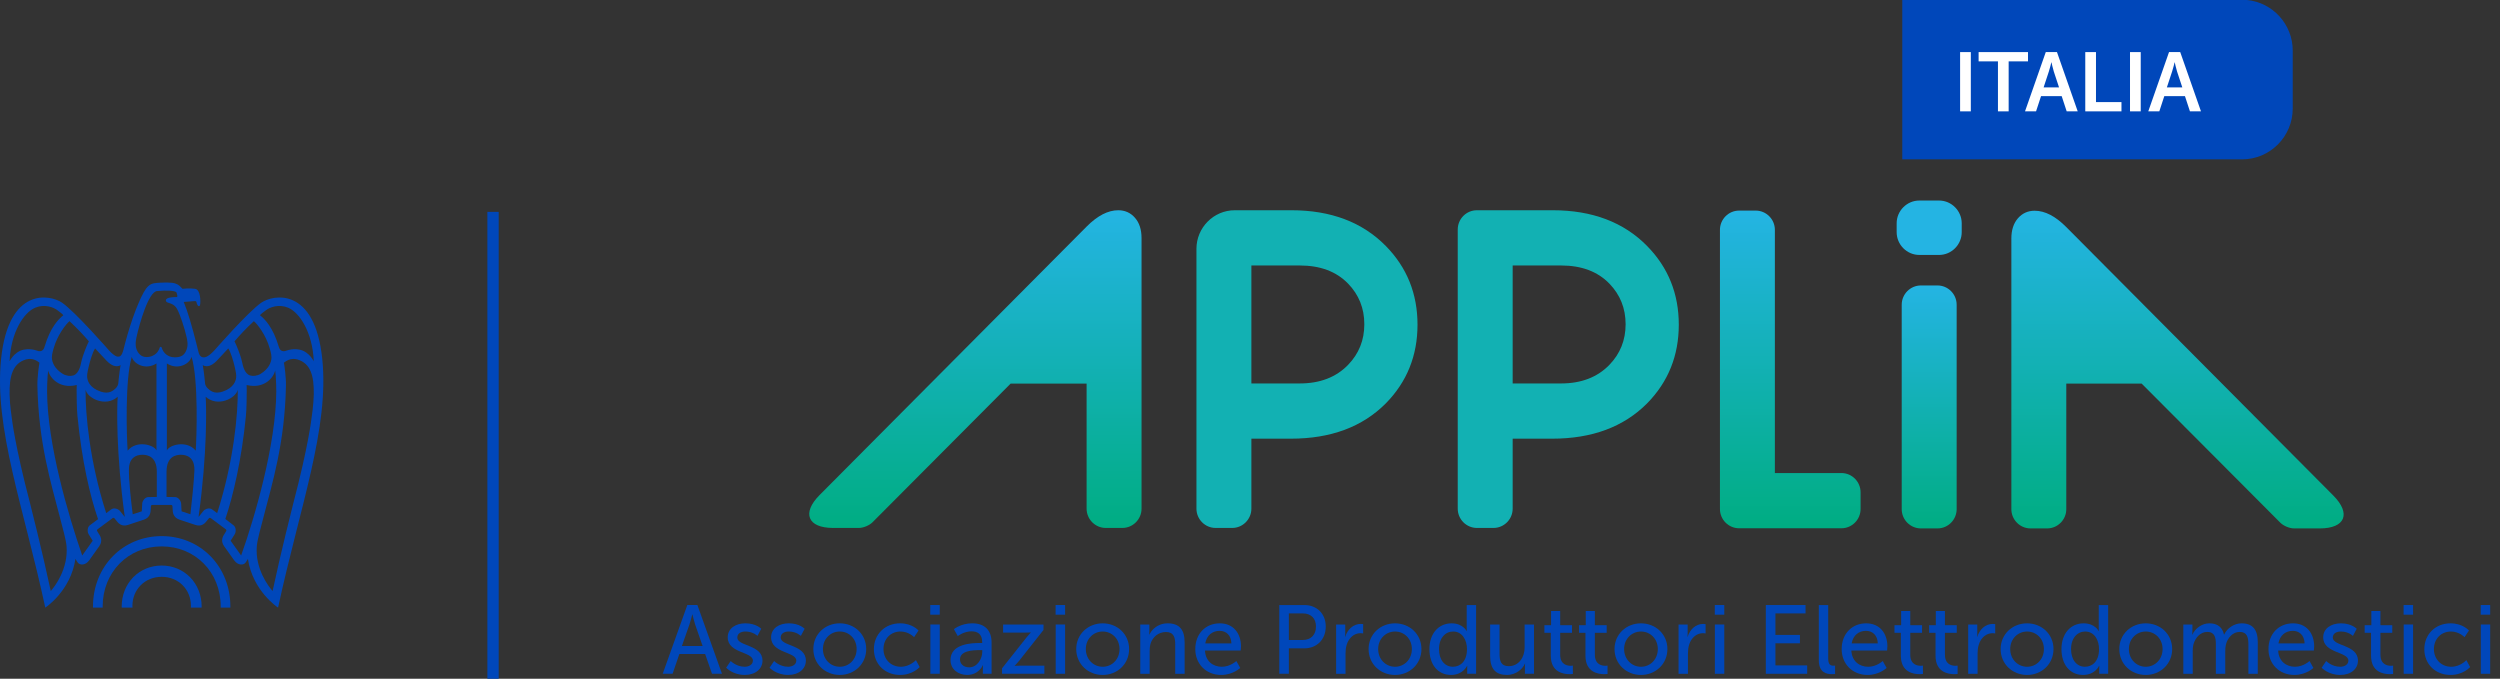 <svg width="221" height="60" viewBox="0 0 221 60" fill="none" xmlns="http://www.w3.org/2000/svg">
<rect x="0" y="0" width="221" height="60" fill="#333333" stroke="none"/>
<path d="M43.584 18.731V60" stroke="#0047BA" stroke-miterlimit="22.926"/>
<path d="M198.199 14.087H168.162V0H198.627C200.9 0.217 202.678 2.141 202.678 4.482V9.585C202.678 12.072 200.673 14.087 198.199 14.087Z" fill="#0047BA"/>
<path d="M174.22 4.605H173.273V9.844H174.22V4.605Z" fill="white"/>
<path d="M176.619 5.425H174.909V4.605H179.275V5.425H177.565V9.844H176.619V5.425Z" fill="white"/>
<path d="M182.254 8.501H180.427L179.987 9.844H179.011L180.846 4.605H181.836L183.67 9.844H182.695L182.254 8.501ZM181.337 5.513C181.337 5.513 181.219 6.03 181.117 6.325L180.655 7.726H182.019L181.557 6.325C181.462 6.03 181.352 5.513 181.352 5.513H181.337Z" fill="white"/>
<path d="M184.338 4.605H185.285V9.025H187.538V9.844H184.338V4.605Z" fill="white"/>
<path d="M189.24 4.605H188.293V9.844H189.24V4.605Z" fill="white"/>
<path d="M193.151 8.501H191.323L190.883 9.844H189.907L191.742 4.605H192.732L194.567 9.844H193.591L193.151 8.501ZM192.234 5.513C192.234 5.513 192.116 6.03 192.013 6.325L191.551 7.726H192.916L192.453 6.325C192.358 6.03 192.248 5.513 192.248 5.513H192.234Z" fill="white"/>
<path d="M62.334 57.813H60.057L59.457 59.56H58.584L60.759 53.484H61.649L63.823 59.56H62.941L62.334 57.813ZM61.195 54.319C61.195 54.319 61.058 54.87 60.955 55.18L60.279 57.108H62.111L61.443 55.18C61.341 54.87 61.212 54.319 61.212 54.319H61.195Z" fill="#0047BA"/>
<path d="M64.595 58.433C64.595 58.433 65.084 58.941 65.837 58.941C66.197 58.941 66.556 58.752 66.556 58.399C66.556 57.598 64.33 57.762 64.33 56.342C64.33 55.55 65.032 55.102 65.897 55.102C66.847 55.102 67.293 55.585 67.293 55.585L66.959 56.213C66.959 56.213 66.573 55.825 65.888 55.825C65.529 55.825 65.177 55.98 65.177 56.359C65.177 57.142 67.404 56.97 67.404 58.399C67.404 59.122 66.787 59.664 65.837 59.664C64.775 59.664 64.193 59.027 64.193 59.027L64.595 58.433Z" fill="#0047BA"/>
<path d="M68.432 58.433C68.432 58.433 68.92 58.941 69.673 58.941C70.033 58.941 70.392 58.752 70.392 58.399C70.392 57.598 68.166 57.762 68.166 56.342C68.166 55.55 68.868 55.102 69.733 55.102C70.684 55.102 71.129 55.585 71.129 55.585L70.795 56.213C70.795 56.213 70.41 55.825 69.725 55.825C69.365 55.825 69.014 55.98 69.014 56.359C69.014 57.142 71.24 56.97 71.24 58.399C71.24 59.122 70.624 59.664 69.673 59.664C68.611 59.664 68.029 59.027 68.029 59.027L68.432 58.433Z" fill="#0047BA"/>
<path d="M74.236 55.102C75.529 55.102 76.573 56.058 76.573 57.374C76.573 58.7 75.529 59.664 74.236 59.664C72.944 59.664 71.9 58.7 71.9 57.374C71.9 56.058 72.944 55.102 74.236 55.102ZM74.236 58.941C75.058 58.941 75.726 58.287 75.726 57.374C75.726 56.471 75.058 55.825 74.236 55.825C73.423 55.825 72.747 56.471 72.747 57.374C72.747 58.287 73.423 58.941 74.236 58.941Z" fill="#0047BA"/>
<path d="M79.571 55.102C80.658 55.102 81.198 55.739 81.198 55.739L80.804 56.325C80.804 56.325 80.342 55.825 79.606 55.825C78.732 55.825 78.099 56.48 78.099 57.374C78.099 58.261 78.732 58.941 79.631 58.941C80.436 58.941 80.967 58.356 80.967 58.356L81.3 58.967C81.3 58.967 80.701 59.664 79.571 59.664C78.21 59.664 77.252 58.692 77.252 57.383C77.252 56.092 78.21 55.102 79.571 55.102Z" fill="#0047BA"/>
<path d="M82.235 53.485H83.074V54.337H82.235V53.485ZM82.244 55.205H83.074V59.56H82.244V55.205Z" fill="#0047BA"/>
<path d="M86.636 56.841H86.825V56.764C86.825 56.05 86.422 55.809 85.874 55.809C85.207 55.809 84.667 56.23 84.667 56.23L84.325 55.619C84.325 55.619 84.95 55.102 85.943 55.102C87.039 55.102 87.655 55.705 87.655 56.807V59.561H86.885V59.148C86.885 58.95 86.902 58.804 86.902 58.804H86.885C86.885 58.804 86.534 59.664 85.497 59.664C84.753 59.664 84.025 59.208 84.025 58.339C84.025 56.901 85.908 56.841 86.636 56.841ZM85.677 58.993C86.379 58.993 86.833 58.254 86.833 57.608V57.471H86.619C85.994 57.471 84.864 57.513 84.864 58.296C84.864 58.65 85.138 58.993 85.677 58.993Z" fill="#0047BA"/>
<path d="M88.58 59.079L90.764 56.325C90.952 56.093 91.123 55.92 91.123 55.92V55.903C91.123 55.903 90.986 55.92 90.704 55.92H88.675V55.206H92.245V55.688L90.062 58.451C89.882 58.675 89.694 58.847 89.694 58.847V58.864C89.694 58.864 89.839 58.847 90.122 58.847H92.322V59.561H88.58V59.079Z" fill="#0047BA"/>
<path d="M93.316 53.485H94.155V54.337H93.316V53.485ZM93.324 55.206H94.155V59.561H93.324V55.206Z" fill="#0047BA"/>
<path d="M97.476 55.103C98.769 55.103 99.813 56.059 99.813 57.376C99.813 58.701 98.769 59.665 97.476 59.665C96.184 59.665 95.139 58.701 95.139 57.376C95.139 56.059 96.184 55.103 97.476 55.103ZM97.476 58.942C98.298 58.942 98.966 58.288 98.966 57.376C98.966 56.472 98.298 55.826 97.476 55.826C96.663 55.826 95.987 56.472 95.987 57.376C95.987 58.288 96.663 58.942 97.476 58.942Z" fill="#0047BA"/>
<path d="M100.8 55.207H101.604V55.783C101.604 55.956 101.587 56.102 101.587 56.102H101.604C101.775 55.723 102.289 55.103 103.231 55.103C104.249 55.103 104.72 55.663 104.72 56.774V59.562H103.89V56.963C103.89 56.352 103.762 55.87 103.068 55.87C102.409 55.87 101.878 56.309 101.698 56.937C101.647 57.109 101.63 57.307 101.63 57.522V59.562H100.8V55.207Z" fill="#0047BA"/>
<path d="M107.83 55.103C109.053 55.103 109.704 56.016 109.704 57.143C109.704 57.255 109.678 57.505 109.678 57.505H106.52C106.563 58.46 107.239 58.942 108.009 58.942C108.754 58.942 109.293 58.434 109.293 58.434L109.636 59.045C109.636 59.045 108.993 59.665 107.958 59.665C106.597 59.665 105.664 58.675 105.664 57.385C105.664 55.999 106.597 55.103 107.83 55.103ZM108.857 56.877C108.831 56.128 108.369 55.766 107.812 55.766C107.179 55.766 106.665 56.162 106.545 56.877H108.857Z" fill="#0047BA"/>
<path d="M113.088 53.485H115.296C116.4 53.485 117.196 54.234 117.196 55.387C117.196 56.54 116.4 57.315 115.296 57.315H113.935V59.561H113.088V53.485ZM115.159 56.575C115.887 56.575 116.332 56.119 116.332 55.387C116.332 54.656 115.887 54.225 115.168 54.225H113.935V56.575H115.159Z" fill="#0047BA"/>
<path d="M118.114 55.207H118.919V55.965C118.919 56.145 118.902 56.291 118.902 56.291H118.919C119.116 55.655 119.621 55.155 120.289 55.155C120.4 55.155 120.503 55.173 120.503 55.173V55.999C120.503 55.999 120.391 55.973 120.263 55.973C119.732 55.973 119.244 56.352 119.047 56.997C118.97 57.247 118.945 57.513 118.945 57.781V59.562H118.114V55.207Z" fill="#0047BA"/>
<path d="M123.32 55.103C124.612 55.103 125.656 56.059 125.656 57.376C125.656 58.701 124.612 59.665 123.32 59.665C122.027 59.665 120.983 58.701 120.983 57.376C120.983 56.059 122.027 55.103 123.32 55.103ZM123.32 58.942C124.142 58.942 124.809 58.288 124.809 57.376C124.809 56.472 124.142 55.826 123.32 55.826C122.507 55.826 121.83 56.472 121.83 57.376C121.83 58.288 122.507 58.942 123.32 58.942Z" fill="#0047BA"/>
<path d="M128.321 55.103C129.322 55.103 129.656 55.792 129.656 55.792H129.673C129.673 55.792 129.656 55.663 129.656 55.499V53.485H130.486V59.561H129.699V59.148C129.699 58.976 129.707 58.855 129.707 58.855H129.69C129.69 58.855 129.339 59.664 128.269 59.664C127.097 59.664 126.36 58.735 126.36 57.384C126.36 55.998 127.174 55.103 128.321 55.103ZM128.432 58.941C129.074 58.941 129.681 58.485 129.681 57.375C129.681 56.601 129.279 55.826 128.458 55.826C127.773 55.826 127.208 56.394 127.208 57.384C127.208 58.331 127.713 58.941 128.432 58.941Z" fill="#0047BA"/>
<path d="M131.729 55.206H132.56V57.805C132.56 58.408 132.679 58.89 133.373 58.89C134.255 58.89 134.777 58.107 134.777 57.246V55.206H135.607V59.561H134.802V58.984C134.802 58.804 134.819 58.666 134.819 58.666H134.802C134.622 59.096 134.058 59.664 133.21 59.664C132.234 59.664 131.729 59.148 131.729 57.995V55.206Z" fill="#0047BA"/>
<path d="M137.09 55.938H136.525V55.267H137.115V54.01H137.921V55.267H138.965V55.938H137.921V57.874C137.921 58.743 138.528 58.855 138.845 58.855C138.965 58.855 139.042 58.838 139.042 58.838V59.578C139.042 59.578 138.922 59.595 138.751 59.595C138.194 59.595 137.09 59.423 137.09 57.969V55.938Z" fill="#0047BA"/>
<path d="M140.155 55.938H139.59V55.267H140.181V54.01H140.986V55.267H142.031V55.938H140.986V57.874C140.986 58.743 141.593 58.855 141.911 58.855C142.031 58.855 142.107 58.838 142.107 58.838V59.578C142.107 59.578 141.988 59.595 141.816 59.595C141.26 59.595 140.155 59.423 140.155 57.969V55.938Z" fill="#0047BA"/>
<path d="M145.061 55.103C146.353 55.103 147.398 56.059 147.398 57.376C147.398 58.701 146.353 59.665 145.061 59.665C143.769 59.665 142.724 58.701 142.724 57.376C142.724 56.059 143.769 55.103 145.061 55.103ZM145.061 58.942C145.883 58.942 146.551 58.288 146.551 57.376C146.551 56.472 145.883 55.826 145.061 55.826C144.248 55.826 143.572 56.472 143.572 57.376C143.572 58.288 144.248 58.942 145.061 58.942Z" fill="#0047BA"/>
<path d="M148.384 55.207H149.189V55.965C149.189 56.145 149.172 56.291 149.172 56.291H149.189C149.386 55.655 149.891 55.155 150.559 55.155C150.67 55.155 150.773 55.173 150.773 55.173V55.999C150.773 55.999 150.661 55.973 150.533 55.973C150.002 55.973 149.514 56.352 149.317 56.997C149.24 57.247 149.215 57.513 149.215 57.781V59.562H148.384V55.207Z" fill="#0047BA"/>
<path d="M151.587 53.485H152.426V54.337H151.587V53.485ZM151.595 55.206H152.426V59.561H151.595V55.206Z" fill="#0047BA"/>
<path d="M156.099 53.485H159.61V54.225H156.947V56.127H159.113V56.867H156.947V58.821H159.755V59.561H156.099V53.485Z" fill="#0047BA"/>
<path d="M160.784 53.485H161.614V58.227C161.614 58.752 161.819 58.847 162.076 58.847C162.153 58.847 162.222 58.839 162.222 58.839V59.578C162.222 59.578 162.093 59.596 161.948 59.596C161.477 59.596 160.784 59.467 160.784 58.374V53.485Z" fill="#0047BA"/>
<path d="M164.97 55.103C166.194 55.103 166.845 56.016 166.845 57.143C166.845 57.255 166.819 57.505 166.819 57.505H163.66C163.703 58.46 164.379 58.942 165.15 58.942C165.894 58.942 166.433 58.434 166.433 58.434L166.776 59.045C166.776 59.045 166.134 59.665 165.098 59.665C163.737 59.665 162.804 58.675 162.804 57.385C162.804 55.999 163.737 55.103 164.97 55.103ZM165.997 56.877C165.971 56.128 165.509 55.766 164.953 55.766C164.319 55.766 163.806 56.162 163.686 56.877H165.997Z" fill="#0047BA"/>
<path d="M168.036 55.938H167.471V55.267H168.062V54.01H168.867V55.267H169.911V55.938H168.867V57.874C168.867 58.743 169.474 58.855 169.792 58.855C169.911 58.855 169.988 58.838 169.988 58.838V59.578C169.988 59.578 169.869 59.595 169.697 59.595C169.141 59.595 168.036 59.423 168.036 57.969V55.938Z" fill="#0047BA"/>
<path d="M171.102 55.938H170.536V55.267H171.127V54.01H171.932V55.267H172.977V55.938H171.932V57.874C171.932 58.743 172.54 58.855 172.857 58.855C172.977 58.855 173.054 58.838 173.054 58.838V59.578C173.054 59.578 172.934 59.595 172.763 59.595C172.206 59.595 171.102 59.423 171.102 57.969V55.938Z" fill="#0047BA"/>
<path d="M173.987 55.207H174.792V55.965C174.792 56.145 174.775 56.291 174.775 56.291H174.792C174.989 55.655 175.494 55.155 176.162 55.155C176.273 55.155 176.376 55.173 176.376 55.173V55.999C176.376 55.999 176.265 55.973 176.136 55.973C175.606 55.973 175.117 56.352 174.921 56.997C174.843 57.247 174.818 57.513 174.818 57.781V59.562H173.987V55.207Z" fill="#0047BA"/>
<path d="M179.193 55.103C180.485 55.103 181.529 56.059 181.529 57.376C181.529 58.701 180.485 59.665 179.193 59.665C177.9 59.665 176.856 58.701 176.856 57.376C176.856 56.059 177.9 55.103 179.193 55.103ZM179.193 58.942C180.015 58.942 180.682 58.288 180.682 57.376C180.682 56.472 180.015 55.826 179.193 55.826C178.38 55.826 177.703 56.472 177.703 57.376C177.703 58.288 178.38 58.942 179.193 58.942Z" fill="#0047BA"/>
<path d="M184.194 55.103C185.195 55.103 185.529 55.792 185.529 55.792H185.546C185.546 55.792 185.529 55.663 185.529 55.499V53.485H186.36V59.561H185.572V59.148C185.572 58.976 185.581 58.855 185.581 58.855H185.563C185.563 58.855 185.212 59.664 184.143 59.664C182.97 59.664 182.234 58.735 182.234 57.384C182.234 55.998 183.047 55.103 184.194 55.103ZM184.305 58.941C184.947 58.941 185.555 58.485 185.555 57.375C185.555 56.601 185.153 55.826 184.331 55.826C183.646 55.826 183.081 56.394 183.081 57.384C183.081 58.331 183.586 58.941 184.305 58.941Z" fill="#0047BA"/>
<path d="M189.682 55.103C190.975 55.103 192.02 56.059 192.02 57.376C192.02 58.701 190.975 59.665 189.682 59.665C188.39 59.665 187.346 58.701 187.346 57.376C187.346 56.059 188.39 55.103 189.682 55.103ZM189.682 58.942C190.504 58.942 191.172 58.288 191.172 57.376C191.172 56.472 190.504 55.826 189.682 55.826C188.87 55.826 188.193 56.472 188.193 57.376C188.193 58.288 188.87 58.942 189.682 58.942Z" fill="#0047BA"/>
<path d="M193.006 55.207H193.81V55.783C193.81 55.956 193.793 56.102 193.793 56.102H193.81C194.016 55.594 194.623 55.103 195.3 55.103C196.027 55.103 196.455 55.44 196.601 56.093H196.618C196.858 55.568 197.457 55.103 198.159 55.103C199.134 55.103 199.588 55.663 199.588 56.774V59.562H198.758V56.954C198.758 56.343 198.638 55.861 197.988 55.861C197.38 55.861 196.926 56.377 196.772 56.971C196.729 57.152 196.712 57.35 196.712 57.574V59.562H195.882V56.954C195.882 56.386 195.796 55.861 195.128 55.861C194.495 55.861 194.05 56.386 193.888 57.006C193.845 57.178 193.836 57.376 193.836 57.574V59.562H193.006V55.207Z" fill="#0047BA"/>
<path d="M202.699 55.103C203.923 55.103 204.573 56.016 204.573 57.143C204.573 57.255 204.548 57.505 204.548 57.505H201.389C201.432 58.46 202.108 58.942 202.878 58.942C203.623 58.942 204.162 58.434 204.162 58.434L204.505 59.045C204.505 59.045 203.863 59.665 202.827 59.665C201.466 59.665 200.533 58.675 200.533 57.385C200.533 55.999 201.466 55.103 202.699 55.103ZM203.726 56.877C203.7 56.128 203.238 55.766 202.681 55.766C202.048 55.766 201.534 56.162 201.414 56.877H203.726Z" fill="#0047BA"/>
<path d="M205.636 58.434C205.636 58.434 206.124 58.942 206.877 58.942C207.237 58.942 207.597 58.753 207.597 58.4C207.597 57.599 205.371 57.763 205.371 56.343C205.371 55.551 206.073 55.103 206.938 55.103C207.888 55.103 208.333 55.586 208.333 55.586L207.999 56.214C207.999 56.214 207.614 55.826 206.929 55.826C206.569 55.826 206.218 55.981 206.218 56.36C206.218 57.143 208.444 56.971 208.444 58.4C208.444 59.123 207.828 59.665 206.877 59.665C205.816 59.665 205.234 59.028 205.234 59.028L205.636 58.434Z" fill="#0047BA"/>
<path d="M209.601 55.938H209.036V55.267H209.626V54.01H210.431V55.267H211.476V55.938H210.431V57.874C210.431 58.743 211.039 58.855 211.356 58.855C211.476 58.855 211.553 58.838 211.553 58.838V59.578C211.553 59.578 211.433 59.595 211.262 59.595C210.705 59.595 209.601 59.423 209.601 57.969V55.938Z" fill="#0047BA"/>
<path d="M212.478 53.485H213.317V54.337H212.478V53.485ZM212.487 55.206H213.317V59.561H212.487V55.206Z" fill="#0047BA"/>
<path d="M216.63 55.103C217.717 55.103 218.256 55.74 218.256 55.74L217.863 56.326C217.863 56.326 217.4 55.826 216.664 55.826C215.791 55.826 215.158 56.481 215.158 57.376C215.158 58.262 215.791 58.942 216.69 58.942C217.495 58.942 218.025 58.357 218.025 58.357L218.359 58.968C218.359 58.968 217.76 59.665 216.63 59.665C215.269 59.665 214.311 58.693 214.311 57.385C214.311 56.093 215.269 55.103 216.63 55.103Z" fill="#0047BA"/>
<path d="M220.132 54.337V53.485H219.294V54.337H220.132ZM219.303 55.206H220.132V59.561H219.303V55.206Z" fill="#0047BA"/>
<path d="M171.41 17.727H169.67C168.567 17.727 167.664 18.635 167.664 19.744V20.521C167.664 21.63 168.567 22.537 169.67 22.537H171.41C172.513 22.537 173.416 21.63 173.416 20.521V19.744C173.416 18.635 172.513 17.727 171.41 17.727Z" fill="#24B4E3"/>
<path fill-rule="evenodd" clip-rule="evenodd" d="M73.648 46.67C71.4 46.67 70.861 45.362 72.451 43.763L96.056 20.031C97.014 19.068 97.946 18.586 98.853 18.586C99.449 18.586 99.941 18.807 100.329 19.25C100.718 19.693 100.912 20.291 100.912 21.047V44.967C100.912 45.903 100.15 46.67 99.219 46.67H97.749C96.818 46.67 96.056 45.903 96.056 44.967V33.912L89.339 33.911L77.127 46.172C76.854 46.445 76.316 46.67 75.931 46.67H73.648Z" fill="url(#paint0_linear_74_1692)"/>
<path fill-rule="evenodd" clip-rule="evenodd" d="M205.068 46.712C207.317 46.712 207.855 45.404 206.265 43.806L182.66 20.074C181.703 19.111 180.77 18.629 179.863 18.629C179.268 18.629 178.775 18.851 178.387 19.293C177.999 19.736 177.804 20.334 177.804 21.089V45.01C177.804 45.946 178.566 46.712 179.498 46.712H180.967C181.899 46.712 182.66 45.946 182.66 45.01V33.912L189.326 33.913L201.589 46.215C201.862 46.488 202.401 46.712 202.786 46.712H205.068Z" fill="url(#paint1_linear_74_1692)"/>
<path fill-rule="evenodd" clip-rule="evenodd" d="M110.622 38.779V44.967C110.622 45.903 109.86 46.67 108.929 46.67H107.459C106.528 46.67 105.766 45.903 105.766 44.967V21.991C105.766 20.118 107.29 18.586 109.152 18.586H114.158C117.654 18.586 120.438 19.64 122.511 21.75C124.375 23.651 125.308 25.968 125.308 28.702C125.308 31.436 124.375 33.754 122.511 35.654C120.438 37.738 117.641 38.779 114.119 38.779H110.622ZM114.895 33.897C116.683 33.897 118.107 33.35 119.169 32.256C120.128 31.267 120.606 30.069 120.606 28.663C120.606 27.257 120.128 26.06 119.169 25.07C118.133 24.002 116.709 23.468 114.895 23.468H110.622V33.897H114.895Z" fill="url(#paint2_linear_74_1692)"/>
<path fill-rule="evenodd" clip-rule="evenodd" d="M133.72 38.779V44.967C133.72 45.903 132.958 46.67 132.027 46.67H130.557C129.626 46.67 128.864 45.903 128.864 44.967V20.288C128.864 19.348 129.622 18.586 130.557 18.586H137.256C140.752 18.586 143.536 19.64 145.608 21.75C147.473 23.651 148.405 25.968 148.405 28.702C148.405 31.436 147.473 33.754 145.608 35.654C143.536 37.738 140.738 38.779 137.217 38.779H133.72ZM137.994 33.897C139.781 33.897 141.205 33.35 142.267 32.256C143.225 31.267 143.704 30.069 143.704 28.663C143.704 27.257 143.225 26.06 142.267 25.07C141.231 24.002 139.806 23.468 137.994 23.468H133.72V33.897H137.994Z" fill="url(#paint3_linear_74_1692)"/>
<path fill-rule="evenodd" clip-rule="evenodd" d="M152.043 44.997V20.319C152.043 19.382 152.805 18.616 153.736 18.616H155.205C156.137 18.616 156.899 19.382 156.899 20.319V41.817H162.782C163.713 41.817 164.475 42.584 164.475 43.52V44.997C164.475 45.934 163.713 46.699 162.782 46.699H153.736C152.805 46.699 152.043 45.934 152.043 44.997Z" fill="url(#paint4_linear_74_1692)"/>
<path fill-rule="evenodd" clip-rule="evenodd" d="M171.275 25.234H169.805C168.874 25.234 168.112 26 168.112 26.937V45.009C168.112 45.946 168.874 46.712 169.805 46.712H171.275C172.206 46.712 172.968 45.946 172.968 45.009V26.937C172.968 26 172.206 25.234 171.275 25.234Z" fill="url(#paint5_linear_74_1692)"/>
<path d="M27.534 37.004C27.532 37.021 27.271 39.397 25.909 44.568C25.898 44.604 24.811 48.888 24.098 52.25C23.739 51.849 22.535 50.269 22.703 48.282C22.754 47.678 23.024 46.767 23.332 45.567C24.064 42.72 25.185 39.145 25.278 34.077C25.286 33.659 25.249 33.335 25.212 32.894C25.187 32.579 25.097 32.062 25.097 32.062C25.649 31.616 26.085 31.733 26.284 31.774C27.485 32.122 27.765 33.284 27.738 34.867C27.721 35.825 27.536 36.983 27.534 37.004ZM21.317 49.107L20.389 47.803L20.755 47.216C20.853 47.057 20.906 46.63 20.636 46.43L19.92 45.875C20.606 43.85 21.365 40.624 21.739 36.762C21.8 36.137 21.811 35.023 21.811 34.483C21.811 34.311 21.807 34.18 21.801 34.035C23.354 34.414 24.203 33.371 24.325 32.745C24.373 33.08 24.386 33.348 24.409 33.905C24.419 34.13 24.424 34.359 24.424 34.592C24.403 39.261 22.534 45.692 21.317 49.107ZM18.756 45.035C18.486 44.834 18.104 45.017 17.986 45.162C17.986 45.162 17.664 45.56 17.553 45.697C18.341 39.984 18.244 35.905 18.18 35.073C19.253 36.034 20.87 35.195 21.02 34.447C21.039 36.591 20.675 40.755 19.197 45.361L18.756 45.035ZM18.207 32.37C18.337 32.376 18.652 32.4 19.14 31.913C19.14 31.913 20.084 30.906 20.18 30.8C20.418 31.183 20.621 31.889 20.747 32.427C20.789 32.609 20.875 32.973 20.882 33.209C20.899 33.664 20.659 34.284 19.692 34.615C18.904 34.886 18.554 34.489 18.387 34.355C18.212 34.214 18.13 33.964 18.13 33.916C18.13 33.911 18.041 32.908 17.923 32.268C18.004 32.343 18.117 32.362 18.207 32.37ZM22.44 28.392C22.724 28.612 23.511 29.606 23.835 30.772C23.842 30.795 24 31.273 24 31.593C24 32.025 23.749 32.614 23.041 33.047C22.73 33.235 22.355 33.272 22.105 33.19C21.599 33.026 21.464 32.299 21.406 32.028C21.257 31.335 20.869 30.439 20.729 30.172C21.259 29.556 21.743 29.043 22.44 28.392ZM23.47 27.454C23.869 27.136 24.658 26.866 25.471 27.2C26.467 27.609 27.632 29.367 27.737 31.929C27.555 31.616 27.382 31.391 27.066 31.164C26.325 30.631 25.369 30.98 25.369 30.98C24.817 31.212 24.682 30.794 24.638 30.628C24.13 28.936 23.422 28.215 22.982 27.866C23.084 27.729 23.324 27.568 23.47 27.454ZM17.302 39.84C16.503 38.863 14.922 39.342 14.752 39.826V32.128C15.7 32.744 16.758 32.191 16.934 31.544C17.553 33.549 17.384 38.686 17.302 39.84ZM16.831 45.458L16.052 45.2C16.052 45.2 16.011 44.506 16.011 44.506C15.999 44.318 15.795 43.941 15.461 43.941L14.721 43.93V41.711C14.721 40.363 15.532 40.203 15.981 40.2C16.592 40.194 17.186 40.502 17.186 41.508C17.186 41.508 17.187 42.389 16.831 45.458ZM14.296 30.73C14.286 30.687 14.249 30.656 14.207 30.656C14.162 30.656 14.125 30.687 14.115 30.73C14.11 30.758 13.953 31.393 13.218 31.539C12.877 31.606 12.594 31.544 12.377 31.351C12.067 31.075 11.976 30.639 11.992 30.329C11.998 30.221 12.014 30.047 12.06 29.834C12.329 28.596 13.146 25.727 13.91 25.727H13.918C14.671 25.649 15.526 25.683 15.601 25.857C15.66 25.999 15.699 26.191 15.66 26.247C15.66 26.252 15.652 26.26 15.621 26.26C15.544 26.259 14.863 26.253 14.702 26.445C14.668 26.485 14.653 26.534 14.662 26.583C14.681 26.702 14.8 26.739 14.937 26.782C15.146 26.846 15.461 26.944 15.669 27.341C15.942 27.862 16.326 29.034 16.503 29.834C16.503 29.834 16.561 30.058 16.579 30.329C16.597 30.639 16.503 31.099 16.193 31.375C15.976 31.569 15.533 31.631 15.194 31.563C14.46 31.417 14.303 30.758 14.296 30.73ZM13.863 43.93L13.123 43.941C12.79 43.941 12.585 44.318 12.573 44.506C12.573 44.506 12.543 45.022 12.532 45.2L11.733 45.465C11.344 42.413 11.398 41.508 11.398 41.508C11.398 40.502 11.993 40.194 12.604 40.2C13.053 40.203 13.863 40.363 13.863 41.711V43.93ZM11.283 39.84C11.2 38.686 11.032 33.549 11.65 31.544C11.826 32.191 12.885 32.744 13.832 32.128V39.826C13.663 39.342 12.082 38.863 11.283 39.84ZM10.599 45.162C10.481 45.017 10.098 44.834 9.828 45.035L9.389 45.361C7.909 40.752 7.546 36.592 7.565 34.447C7.716 35.195 9.332 36.034 10.405 35.073C10.34 35.905 10.243 39.984 11.031 45.697C10.921 45.56 10.599 45.162 10.599 45.162ZM7.948 46.43C7.679 46.63 7.731 47.057 7.83 47.216L8.195 47.803L7.267 49.107C6.036 45.532 4.182 39.261 4.161 34.592C4.16 34.359 4.165 34.13 4.175 33.905C4.199 33.348 4.212 33.08 4.26 32.745C4.381 33.371 5.23 34.414 6.784 34.035C6.777 34.18 6.773 34.311 6.773 34.483C6.773 35.023 6.785 36.137 6.845 36.762C7.231 40.74 7.968 43.884 8.669 45.894L7.948 46.43ZM4.487 52.25C3.773 48.888 2.687 44.604 2.676 44.568C1.315 39.397 1.053 37.021 1.051 37.004C1.049 36.983 0.863 35.825 0.848 34.867C0.82 33.284 1.1 32.122 2.302 31.774C2.499 31.733 2.936 31.616 3.488 32.062C3.488 32.062 3.398 32.579 3.373 32.894C3.336 33.335 3.299 33.659 3.306 34.077C3.4 39.145 4.52 42.72 5.252 45.567C5.561 46.767 5.831 47.678 5.882 48.282C6.049 50.269 4.845 51.849 4.487 52.25ZM3.114 27.2C3.927 26.866 4.716 27.136 5.115 27.454C5.26 27.568 5.5 27.729 5.602 27.866C5.163 28.215 4.455 28.936 3.946 30.628C3.903 30.794 3.767 31.212 3.216 30.98C3.216 30.98 2.26 30.631 1.518 31.164C1.203 31.391 1.03 31.616 0.848 31.929C0.952 29.367 2.118 27.609 3.114 27.2ZM6.144 28.392C6.841 29.043 7.326 29.556 7.857 30.172C7.716 30.439 7.327 31.335 7.179 32.028C7.121 32.299 6.985 33.026 6.479 33.19C6.229 33.272 5.855 33.235 5.544 33.047C4.836 32.614 4.585 32.025 4.585 31.593C4.585 31.273 4.743 30.795 4.749 30.772C5.073 29.606 5.862 28.612 6.144 28.392ZM9.445 31.913C9.933 32.4 10.248 32.376 10.378 32.37C10.467 32.362 10.58 32.343 10.661 32.268C10.544 32.908 10.454 33.911 10.454 33.916C10.454 33.964 10.373 34.214 10.196 34.355C10.03 34.489 9.681 34.886 8.892 34.615C7.926 34.284 7.686 33.664 7.701 33.209C7.71 32.973 7.795 32.609 7.837 32.427C7.963 31.889 8.167 31.183 8.405 30.8C8.5 30.906 9.445 31.913 9.445 31.913ZM23.103 26.754C21.942 27.549 18.929 30.997 18.929 30.997C18.326 31.645 18.028 31.59 18.028 31.59C17.655 31.623 17.56 31.17 17.56 31.17C17.516 30.991 17.472 30.819 17.429 30.652V30.637C16.938 28.695 16.598 27.557 16.242 26.693C16.242 26.693 16.799 26.656 17.1 26.624C17.402 26.591 17.358 26.678 17.394 26.817C17.394 26.817 17.471 27.063 17.565 27.063C17.67 27.063 17.683 26.966 17.683 26.966C17.745 26.701 17.747 25.598 17.242 25.529C16.738 25.461 16.129 25.529 16.129 25.529C15.935 25.331 15.805 25.165 15.542 25.079C15.222 24.93 14.336 24.986 14.336 24.986C14.336 24.986 13.983 24.981 13.599 25.045C13.243 25.106 12.96 25.375 12.709 25.835C11.73 27.624 11.026 30.459 10.898 30.963C10.898 30.963 10.771 31.547 10.489 31.519C10.489 31.519 10.258 31.645 9.656 30.997C9.656 30.997 6.643 27.549 5.481 26.754C4.42 26.029 0.77 25.341 0.099 31.702C-0.547 37.836 2.096 44.85 4.003 53.714C4.003 53.714 6.24 52.262 6.668 49.408L6.866 49.721C7.029 49.965 7.534 50.025 7.893 49.522L8.775 48.282C9.133 47.779 8.836 47.349 8.779 47.261L8.59 46.953C8.557 46.902 8.571 46.828 8.619 46.793L9.96 45.797C10.008 45.762 10.08 45.771 10.119 45.819L10.346 46.098C10.411 46.178 10.718 46.6 11.298 46.408L12.725 45.935C13.305 45.743 13.311 45.217 13.317 45.112L13.34 44.75C13.344 44.687 13.396 44.638 13.457 44.637H15.128C15.188 44.638 15.24 44.687 15.244 44.75L15.268 45.112C15.273 45.217 15.28 45.743 15.859 45.935L17.286 46.408C17.865 46.6 18.173 46.178 18.238 46.098L18.466 45.819C18.504 45.771 18.576 45.762 18.625 45.797L19.965 46.793C20.014 46.828 20.027 46.902 19.994 46.953L19.805 47.261C19.749 47.349 19.451 47.779 19.81 48.282L20.692 49.522C21.05 50.025 21.555 49.965 21.718 49.721L21.916 49.408C22.344 52.262 24.582 53.714 24.582 53.714C26.489 44.85 29.131 37.836 28.485 31.702C27.815 25.341 24.164 26.029 23.103 26.754Z" fill="#0047BA"/>
<path d="M14.292 47.392C12.63 47.392 11.095 48.025 9.971 49.172C8.841 50.327 8.22 51.905 8.22 53.617C8.22 53.648 8.222 53.681 8.222 53.713H9.076C9.076 53.681 9.074 53.648 9.074 53.617C9.074 50.587 11.317 48.302 14.292 48.302C17.267 48.302 19.511 50.587 19.511 53.617C19.511 53.648 19.509 53.681 19.509 53.713H20.363C20.363 53.681 20.365 53.648 20.365 53.617C20.365 51.905 19.743 50.327 18.613 49.172C17.489 48.025 15.954 47.392 14.292 47.392Z" fill="#0047BA"/>
<path d="M14.292 49.994C13.325 49.994 12.432 50.362 11.777 51.031C11.12 51.703 10.758 52.623 10.758 53.618C10.758 53.65 10.761 53.682 10.763 53.714H11.711C11.709 53.665 11.705 53.617 11.705 53.566C11.705 52.099 12.817 50.99 14.292 50.99C15.768 50.99 16.88 52.099 16.88 53.566C16.88 53.617 16.875 53.665 16.873 53.714H17.822C17.823 53.682 17.826 53.65 17.826 53.618C17.826 52.623 17.465 51.703 16.807 51.031C16.152 50.362 15.259 49.994 14.292 49.994Z" fill="#0047BA"/>
<defs>
<linearGradient id="paint0_linear_74_1692" x1="86.225" y1="46.67" x2="86.225" y2="18.586" gradientUnits="userSpaceOnUse">
<stop stop-color="#00AD82"/>
<stop offset="1" stop-color="#24B4E3"/>
</linearGradient>
<linearGradient id="paint1_linear_74_1692" x1="192.492" y1="46.712" x2="192.492" y2="18.629" gradientUnits="userSpaceOnUse">
<stop stop-color="#00AD82"/>
<stop offset="1" stop-color="#24B4E3"/>
</linearGradient>
<linearGradient id="paint2_linear_74_1692" x1="115.537" y1="0" x2="115.537" y2="0" gradientUnits="userSpaceOnUse">
<stop stop-color="#00AD82"/>
<stop offset="1" stop-color="#24B4E3"/>
</linearGradient>
<linearGradient id="paint3_linear_74_1692" x1="138.635" y1="0" x2="138.635" y2="0" gradientUnits="userSpaceOnUse">
<stop stop-color="#00AD82"/>
<stop offset="1" stop-color="#24B4E3"/>
</linearGradient>
<linearGradient id="paint4_linear_74_1692" x1="158.259" y1="46.699" x2="158.259" y2="18.616" gradientUnits="userSpaceOnUse">
<stop stop-color="#00AD82"/>
<stop offset="1" stop-color="#24B4E3"/>
</linearGradient>
<linearGradient id="paint5_linear_74_1692" x1="170.54" y1="46.712" x2="170.54" y2="25.234" gradientUnits="userSpaceOnUse">
<stop stop-color="#00AD82"/>
<stop offset="1" stop-color="#24B4E3"/>
</linearGradient>
</defs>
</svg>
